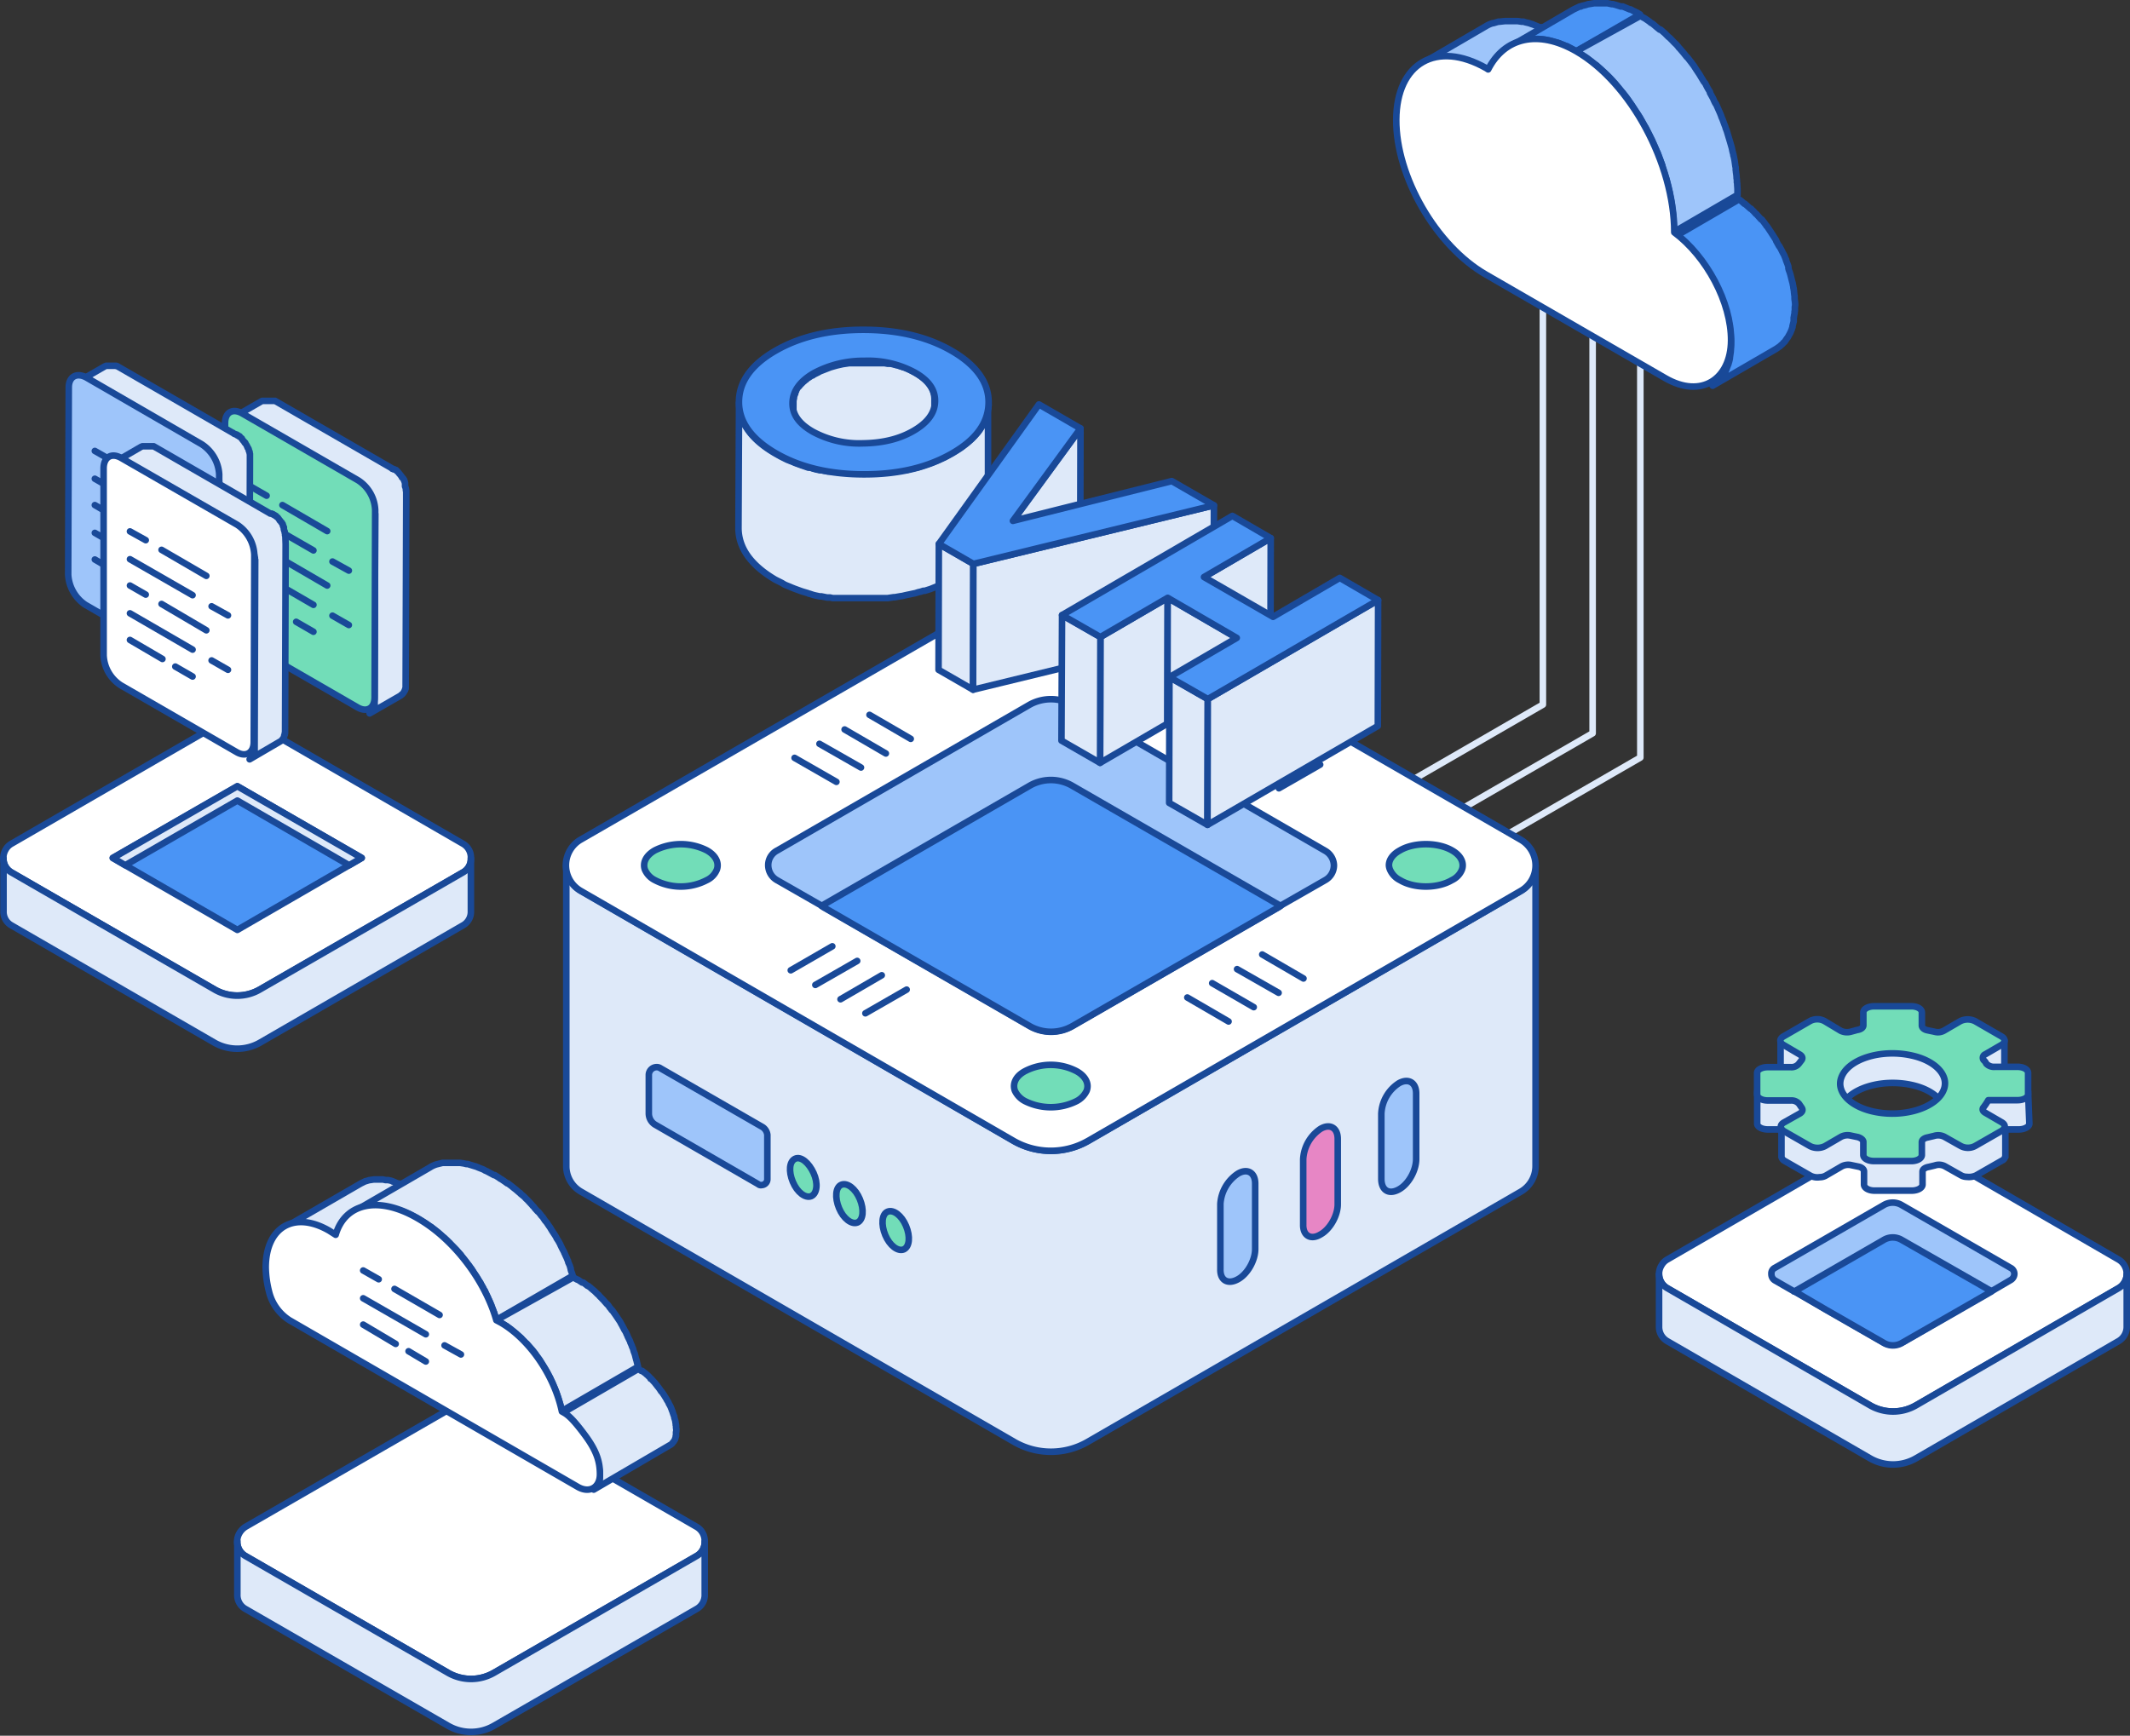 <svg xmlns="http://www.w3.org/2000/svg" width="650.057" height="529.833" viewBox="0 0 650.057 529.833">
  <rect x="0" y="0" width="650.057" height="529.833" fill="#333333" stroke="none"/>
  <g id="ovh_vps" data-name="ovh vps" transform="translate(-4990.222 5640.747)">
    <path id="Path_5052" data-name="Path 5052" d="M2434.9,363.41l117.628-67.969V137.8" transform="translate(2908.567 -5721.1)" fill="none" stroke="#dee9f9" stroke-linecap="round" stroke-linejoin="round" stroke-width="2"/>
    <path id="Path_5053" data-name="Path 5053" d="M2451.8,373.21l117.718-67.969V147.6" transform="translate(2906.761 -5722.147)" fill="none" stroke="#dee9f9" stroke-linecap="round" stroke-linejoin="round" stroke-width="2"/>
    <path id="Path_5054" data-name="Path 5054" d="M2468.1,381.51l117.718-67.969V155.9" transform="translate(2905.019 -5723.034)" fill="none" stroke="#dee9f9" stroke-linecap="round" stroke-linejoin="round" stroke-width="2"/>
    <g id="Group_4622" data-name="Group 4622" transform="translate(5162.935 -5540.071)">
      <path id="Path_5055" data-name="Path 5055" d="M2528.712,369.2v91.816a9.021,9.021,0,0,1-4.555,7.86l-132.008,76.275a22.418,22.418,0,0,1-22.686,0l-132.008-76.275a8.931,8.931,0,0,1-4.555-7.86V369.2a8.931,8.931,0,0,0,4.555,7.86l132.008,76.275a22.865,22.865,0,0,0,22.775,0l132.008-76.275a9.021,9.021,0,0,0,4.466-7.86Z" transform="translate(-2232.784 -205.753)" fill="#dee9f9" stroke="#194998" stroke-linecap="round" stroke-linejoin="round" stroke-width="2"/>
      <g id="Group_4619-2" data-name="Group 4619-2" transform="translate(0 76.32)">
        <path id="Path_5056" data-name="Path 5056" d="M2528.7,358.777a8.931,8.931,0,0,1-4.555,7.86l-132.008,76.275a22.865,22.865,0,0,1-22.775,0l-132.008-76.275a9.021,9.021,0,0,1-3.394-12.325,8.842,8.842,0,0,1,3.394-3.394l132.008-76.186a22.418,22.418,0,0,1,22.686,0l132.008,76.186a9.111,9.111,0,0,1,4.645,7.86Z" transform="translate(-2232.771 -271.65)" fill="#fff" stroke="#194998" stroke-linecap="round" stroke-linejoin="round" stroke-width="2"/>
        <path id="Path_5057" data-name="Path 5057" d="M2474.546,363.136a5.18,5.18,0,0,1-2.68,4.555l-13.576,7.77-.536.357L2435.783,388.5l-40.906,23.579a13.129,13.129,0,0,1-13.308,0L2340.663,388.5l-21.972-12.683-.536-.357-13.576-7.77a5.269,5.269,0,0,1-2.679-4.555,5,5,0,0,1,2.679-4.466l76.99-44.479a13.4,13.4,0,0,1,13.219,0l76.99,44.479A5.269,5.269,0,0,1,2474.546,363.136Z" transform="translate(-2240.157 -276.009)" fill="#9ec5fa" stroke="#194998" stroke-linecap="round" stroke-linejoin="round" stroke-width="2"/>
        <path id="Path_5058" data-name="Path 5058" d="M2460.236,378.5l-.536.357-21.972,12.683-40.906,23.579a13.129,13.129,0,0,1-13.308,0l-40.906-23.579-21.972-12.683-.536-.357,63.414-36.619a12.95,12.95,0,0,1,13.219,0Z" transform="translate(-2242.102 -278.961)" fill="#4a94f5" stroke="#194998" stroke-linecap="round" stroke-linejoin="round" stroke-width="2"/>
        <path id="Path_5059" data-name="Path 5059" d="M2536.508,368.431a3.669,3.669,0,0,1-.268,1.429,6.074,6.074,0,0,1-3.037,3.126c-4.376,2.59-11.521,2.59-15.809,0a6.431,6.431,0,0,1-3.036-3.126,3.754,3.754,0,0,1-.357-1.429c0-1.608,1.072-3.3,3.394-4.555,4.287-2.5,11.432-2.5,15.809,0C2535.436,365.126,2536.508,366.823,2536.508,368.431Z" transform="translate(-2262.82 -281.304)" fill="#72ddb8" stroke="#194998" stroke-linecap="round" stroke-linejoin="round" stroke-width="2"/>
        <path id="Path_5060" data-name="Path 5060" d="M2281.918,368.431a3.669,3.669,0,0,1-.268,1.429,6.076,6.076,0,0,1-3.037,3.126,17.052,17.052,0,0,1-15.808,0,6.429,6.429,0,0,1-3.036-3.126,3.66,3.66,0,0,1-.268-1.429c0-1.608,1.072-3.3,3.3-4.555a17.594,17.594,0,0,1,15.809,0C2280.846,365.126,2281.918,366.823,2281.918,368.431Z" transform="translate(-2235.627 -281.304)" fill="#72ddb8" stroke="#194998" stroke-linecap="round" stroke-linejoin="round" stroke-width="2"/>
        <path id="Path_5061" data-name="Path 5061" d="M2397.9,295.595c2.769,0,5.091-1.34,5.091-2.947s-2.322-2.947-5.091-2.947-5,1.34-5,2.947S2395.133,295.595,2397.9,295.595Z" transform="translate(-2249.88 -273.579)" fill="#3d93fa" stroke="#194998" stroke-linecap="round" stroke-linejoin="round" stroke-width="2"/>
        <path id="Path_5062" data-name="Path 5062" d="M2335.1,418.935l12.594-7.235" transform="translate(-2243.704 -286.614)" fill="none" stroke="#194998" stroke-linecap="round" stroke-linejoin="round" stroke-width="2"/>
        <path id="Path_5063" data-name="Path 5063" d="M2326.6,414.124l12.594-7.324" transform="translate(-2242.796 -286.091)" fill="none" stroke="#194998" stroke-linecap="round" stroke-linejoin="round" stroke-width="2"/>
        <path id="Path_5064" data-name="Path 5064" d="M2318,409.224l12.772-7.324" transform="translate(-2241.878 -285.567)" fill="none" stroke="#194998" stroke-linecap="round" stroke-linejoin="round" stroke-width="2"/>
        <path id="Path_5065" data-name="Path 5065" d="M2309.6,404.224l12.683-7.324" transform="translate(-2240.98 -285.033)" fill="none" stroke="#194998" stroke-linecap="round" stroke-linejoin="round" stroke-width="2"/>
        <path id="Path_5066" data-name="Path 5066" d="M2476.4,342.035l12.594-7.235" transform="translate(-2258.802 -278.397)" fill="none" stroke="#194998" stroke-linecap="round" stroke-linejoin="round" stroke-width="2"/>
        <path id="Path_5067" data-name="Path 5067" d="M2467.9,337.124l12.594-7.324" transform="translate(-2257.894 -277.863)" fill="none" stroke="#194998" stroke-linecap="round" stroke-linejoin="round" stroke-width="2"/>
        <path id="Path_5068" data-name="Path 5068" d="M2459.3,332.224l12.683-7.324" transform="translate(-2256.975 -277.34)" fill="none" stroke="#194998" stroke-linecap="round" stroke-linejoin="round" stroke-width="2"/>
        <path id="Path_5069" data-name="Path 5069" d="M2450.8,327.324,2463.483,320" transform="translate(-2256.067 -276.816)" fill="none" stroke="#194998" stroke-linecap="round" stroke-linejoin="round" stroke-width="2"/>
        <path id="Path_5070" data-name="Path 5070" d="M2442.3,322.324,2454.983,315" transform="translate(-2255.158 -276.282)" fill="none" stroke="#194998" stroke-linecap="round" stroke-linejoin="round" stroke-width="2"/>
        <path id="Path_5071" data-name="Path 5071" d="M2433.9,317.435l12.594-7.235" transform="translate(-2254.261 -275.769)" fill="none" stroke="#194998" stroke-linecap="round" stroke-linejoin="round" stroke-width="2"/>
        <path id="Path_5072" data-name="Path 5072" d="M2457.694,421.724,2445.1,414.4" transform="translate(-2255.458 -286.903)" fill="none" stroke="#194998" stroke-linecap="round" stroke-linejoin="round" stroke-width="2"/>
        <path id="Path_5073" data-name="Path 5073" d="M2466.283,416.824,2453.6,409.5" transform="translate(-2256.366 -286.379)" fill="none" stroke="#194998" stroke-linecap="round" stroke-linejoin="round" stroke-width="2"/>
        <path id="Path_5074" data-name="Path 5074" d="M2474.783,411.935,2462.1,404.7" transform="translate(-2257.274 -285.866)" fill="none" stroke="#194998" stroke-linecap="round" stroke-linejoin="round" stroke-width="2"/>
        <path id="Path_5075" data-name="Path 5075" d="M2483.294,407.024,2470.7,399.7" transform="translate(-2258.193 -285.332)" fill="none" stroke="#194998" stroke-linecap="round" stroke-linejoin="round" stroke-width="2"/>
        <path id="Path_5076" data-name="Path 5076" d="M2323.672,339.824,2310.9,332.5" transform="translate(-2241.119 -278.152)" fill="none" stroke="#194998" stroke-linecap="round" stroke-linejoin="round" stroke-width="2"/>
        <path id="Path_5077" data-name="Path 5077" d="M2332.083,334.935,2319.4,327.7" transform="translate(-2242.027 -277.639)" fill="none" stroke="#194998" stroke-linecap="round" stroke-linejoin="round" stroke-width="2"/>
        <path id="Path_5078" data-name="Path 5078" d="M2340.594,330.124,2328,322.8" transform="translate(-2242.946 -277.115)" fill="none" stroke="#194998" stroke-linecap="round" stroke-linejoin="round" stroke-width="2"/>
        <path id="Path_5079" data-name="Path 5079" d="M2349.094,325.124,2336.5,317.8" transform="translate(-2243.854 -276.581)" fill="none" stroke="#194998" stroke-linecap="round" stroke-linejoin="round" stroke-width="2"/>
      </g>
      <g id="Group_4620" data-name="Group 4620" transform="translate(199.732 229.31)">
        <path id="Path_5080" data-name="Path 5080" d="M2516.759,476.04c2.948-1.608,5.27-5.805,5.27-9.289V446.745c0-3.394-2.411-4.734-5.27-3.126a11.7,11.7,0,0,0-5.359,9.289v19.917C2511.4,476.308,2513.722,477.737,2516.759,476.04Z" transform="translate(-2462.274 -442.942)" fill="#9ec5fa" stroke="#194998" stroke-linecap="round" stroke-linejoin="round" stroke-width="2"/>
        <path id="Path_5081" data-name="Path 5081" d="M2489.969,491.455c2.948-1.608,5.27-5.805,5.27-9.2V462.249c0-3.394-2.411-4.734-5.27-3.037a11.921,11.921,0,0,0-5.27,9.289v19.917C2484.611,491.812,2487.022,493.241,2489.969,491.455Z" transform="translate(-2459.421 -444.602)" fill="#e786c5" stroke="#194998" stroke-linecap="round" stroke-linejoin="round" stroke-width="2"/>
        <path id="Path_5082" data-name="Path 5082" d="M2461.759,506.755c2.948-1.608,5.27-5.806,5.27-9.2V477.549c0-3.394-2.411-4.734-5.27-3.037a11.991,11.991,0,0,0-5.359,9.2v20.007C2456.311,507.112,2458.722,508.452,2461.759,506.755Z" transform="translate(-2456.397 -446.237)" fill="#9ec5fa" stroke="#194998" stroke-linecap="round" stroke-linejoin="round" stroke-width="2"/>
      </g>
      <path id="Path_5083" data-name="Path 5083" d="M2408.318,443.923a4.017,4.017,0,0,1-.268,1.429,6.879,6.879,0,0,1-3.037,3.126,17.594,17.594,0,0,1-15.809,0,6.876,6.876,0,0,1-3.037-3.126,4.023,4.023,0,0,1-.268-1.429c0-1.608.983-3.3,3.3-4.555a17.053,17.053,0,0,1,15.809,0C2407.246,440.618,2408.318,442.315,2408.318,443.923Z" transform="translate(-2249.132 -213.043)" fill="#72ddb8" stroke="#194998" stroke-linecap="round" stroke-linejoin="round" stroke-width="2"/>
      <g id="Group_4621" data-name="Group 4621" transform="translate(25.303 225.074)">
        <path id="Path_5084" data-name="Path 5084" d="M2297.273,458.832v13.487a1.787,1.787,0,0,1-1.7,1.876,1.161,1.161,0,0,1-1.072-.268l-31.26-18.042a4.019,4.019,0,0,1-2.143-3.573v-11.79a2.411,2.411,0,0,1,2.411-2.322,1.964,1.964,0,0,1,1.161.357l31.171,17.952a3.3,3.3,0,0,1,1.429,2.322Z" transform="translate(-2261.101 -438.2)" fill="#9ec5fa" stroke="#194998" stroke-linecap="round" stroke-linejoin="round" stroke-width="2"/>
        <path id="Path_5085" data-name="Path 5085" d="M2315.826,480.911c1.786-.8,2.144-3.93.715-7.056s-3.841-5.18-5.627-4.376-2.054,3.841-.714,7.056S2314.04,481.626,2315.826,480.911Z" transform="translate(-2266.256 -441.523)" fill="#72ddb8" stroke="#194998" stroke-linecap="round" stroke-linejoin="round" stroke-width="2"/>
        <path id="Path_5086" data-name="Path 5086" d="M2331.626,489.9c1.786-.8,2.054-3.93.714-7.145s-3.841-5.091-5.627-4.376-2.054,3.93-.715,7.145S2329.84,490.618,2331.626,489.9Z" transform="translate(-2267.945 -442.477)" fill="#72ddb8" stroke="#194998" stroke-linecap="round" stroke-linejoin="round" stroke-width="2"/>
        <path id="Path_5087" data-name="Path 5087" d="M2347.426,499.1c1.786-.8,2.054-3.93.715-7.145s-3.841-5.091-5.627-4.376-2.054,3.93-.715,7.145S2345.64,499.818,2347.426,499.1Z" transform="translate(-2269.633 -443.46)" fill="#72ddb8" stroke="#194998" stroke-linecap="round" stroke-linejoin="round" stroke-width="2"/>
      </g>
      <g id="Group_7679" data-name="Group 7679" transform="translate(52.634 0)">
        <path id="Path_8209" data-name="Path 8209" d="M2347.545,200.458l-1.608-.893-.536-.268-1.072-.447h-.268l-1.429-.447-.357-.179h-.357l-.625-.179-1.072-.268h-.982l-.983-.179h-10.718l-1.786.268h-.089l-1.965.447-.625.179-1.25.357h0l-1.608.625-.447.179-1.161.447-.447.268-1.429.715-.357.268h-.179l-.447.268-.357.268-.447.268-.268.179-.357.357-.357.179a.714.714,0,0,1-.357.357l-.178.179h0l-.625.625-.179.179-.447.536H2312c-.089.179-.179.268-.179.357l-.178.268-.268.357v.179h-.089v.268c-.089.089-.089.179-.179.357s-.089.179-.089.268v.179h-.089c0,.179-.089.268-.089.357s-.089.179-.089.268-.089.268-.089.357v.268h-.09v.447c0,.089-.089.179-.089.268v.625h0v.179l-.178,38.406c0-.089,0-.179.089-.179h0v-.893a.625.625,0,0,0,.089-.447c0-.089.089-.179.089-.268a.537.537,0,0,1,.089-.357c0-.089.09-.179.09-.268v-.625c.089-.089.089-.179.178-.357v-.268l.179-.268.178-.268.179-.357.178-.268.268-.357c.089-.089.089-.179.178-.179l.447-.536v-.179a2.057,2.057,0,0,0,.625-.625l.268-.179.357-.357.268-.179.447-.357.268-.179.447-.268.357-.268.447-.268a1.342,1.342,0,0,1,.536-.357l1.429-.8.447-.179,1.161-.536.447-.179,1.608-.536,1.25-.357.625-.179,1.876-.447,1.965-.268h8.664l.983.179h1.072l.893.179.982.179,1.161.268.893.268h.447l1.429.536h.178l1.161.447.536.268,1.608.8c4.109,2.411,6.163,5.27,6.163,8.664V208.943Q2353.707,203.941,2347.545,200.458Z" transform="translate(-2293.688 -187.418)" fill="#dee9f9" stroke="#194998" stroke-linecap="round" stroke-linejoin="round" stroke-width="2"/>
        <path id="Path_8210" data-name="Path 8210" d="M2368.065,211.725a1.522,1.522,0,0,1-.089.625v.536c-.09.179-.09.447-.179.625a1.162,1.162,0,0,1-.089.536c0,.179-.089.357-.089.536a1.269,1.269,0,0,1-.179.536,1.25,1.25,0,0,1-.178.536c-.089.179-.089.357-.179.536a1.25,1.25,0,0,0-.178.536l-.268.447-.268.536-.268.536-.357.536-.268.447-.447.625-.357.447-.179.179-.714.8h0l-.8.8-.178.179-.536.447-.625.536-.447.357-.715.536-.536.447-.625.447-.625.357-.715.447-.982.625-1.786.982-.447.268-1.7.715-.268.179-1.965.8-.447.179-1.7.536-.447.179-.8.268-.8.268-.8.179-.893.179-.8.179-.893.268h-.8l-.8.179-2.144.357h-.357l-1.786.268h-14.916l-.893-.179h-.893l-.893-.179h-.893l-.8-.179-.983-.179h-.536l-1.25-.268-.625-.179-1.072-.357h-.625l-1.518-.536-.536-.179-1.965-.715-.8-.357-.715-.268-.893-.357-.536-.268-1.072-.536-.357-.179-1.429-.8c-7.5-4.287-11.254-9.557-11.254-15.63l-.179,38.406c.089,6.073,3.841,11.254,11.254,15.63l1.429.715.536.268.893.536.625.268.893.357.625.268.893.357h0l1.965.715.536.179,1.518.447.357.179h.179l1.072.357.715.179,1.25.268h.536l.893.179.893.179h.893l.8.179h16.791l1.786-.268h.357l2.054-.357h.179l.715-.179.8-.179.893-.179.8-.179.893-.179.8-.268.8-.179.8-.268h.447l1.7-.536.447-.179,1.965-.8.268-.179,1.608-.715.536-.268,1.786-.982.625-.357.357-.268.715-.447.625-.357.625-.536.536-.357.625-.536.536-.357.625-.536.268-.268.178-.179.268-.179.8-.8h0l.715-.8c0-.089.089-.089.179-.179s.089-.089.089-.179l.268-.268a3.847,3.847,0,0,1,.357-.625l.357-.447a1.886,1.886,0,0,1,.357-.536c0-.089.09-.179.09-.268l.178-.268.268-.536.178-.447.268-.536c0-.089.089-.179.089-.268s.089-.179.089-.268a1.851,1.851,0,0,1,.179-.536c.089-.179.089-.357.178-.536a1.132,1.132,0,0,0,.089-.536v-.536a1.518,1.518,0,0,0,.089-.625,1.162,1.162,0,0,0,.09-.536,1.518,1.518,0,0,1,.089-.625V211.725Z" transform="translate(-2291.701 -188.861)" fill="#dee9f9" stroke="#194998" stroke-linecap="round" stroke-linejoin="round" stroke-width="2"/>
        <path id="Path_8211" data-name="Path 8211" d="M2368.086,208.261c0,6.163-3.662,11.343-11.075,15.63s-16.255,6.431-26.884,6.431-19.56-2.144-26.973-6.431-11.254-9.557-11.254-15.63,3.662-11.343,11.075-15.63,16.345-6.431,26.884-6.431,19.56,2.144,26.973,6.431S2368.086,202.187,2368.086,208.261Zm-38.316,12.593c6.073-.089,11.164-1.34,15.452-3.841s6.431-5.448,6.52-8.932-1.876-6.431-6.163-8.842a29.854,29.854,0,0,0-15.362-3.573,31.875,31.875,0,0,0-15.452,3.751c-4.2,2.412-6.431,5.448-6.52,9.021s1.965,6.431,6.163,8.842a29.638,29.638,0,0,0,15.362,3.573" transform="translate(-2291.722 -186.2)" fill="#4a94f5" stroke="#194998" stroke-linecap="round" stroke-linejoin="round" stroke-width="2"/>
      </g>
      <g id="Group_7680" data-name="Group 7680" transform="translate(113.724 22.775)">
        <path id="Path_8212" data-name="Path 8212" d="M1289.811,146.8l-.089,38.406L1269,213.34l.179-38.316Z" transform="translate(-1246.493 -139.476)" fill="#dee9f9" stroke="#194998" stroke-linecap="round" stroke-linejoin="round" stroke-width="2"/>
        <path id="Path_8213" data-name="Path 8213" d="M1254.428,192.373l-.089,38.406-10.539-6.073.089-38.406Z" transform="translate(-1243.8 -143.697)" fill="#dee9f9" stroke="#194998" stroke-linecap="round" stroke-linejoin="round" stroke-width="2"/>
        <path id="Path_8214" data-name="Path 8214" d="M1329.106,173.1l-.089,38.406L1255.6,229.369l.089-38.406Z" transform="translate(-1245.061 -142.286)" fill="#dee9f9" stroke="#194998" stroke-linecap="round" stroke-linejoin="round" stroke-width="2"/>
        <path id="Path_8215" data-name="Path 8215" d="M1327.856,169.414l-73.417,17.863L1243.9,181.2l30.546-42.6,12.683,7.324L1266.5,174.147l48.5-12.147Z" transform="translate(-1243.811 -138.6)" fill="#4a94f5" stroke="#194998" stroke-linecap="round" stroke-linejoin="round" stroke-width="2"/>
      </g>
      <g id="Group_7681" data-name="Group 7681" transform="translate(151.237 56.804)">
        <path id="Path_8216" data-name="Path 8216" d="M1354.853,184.3l-.089,38.406L1334.4,234.5l.089-38.316Z" transform="translate(-1290.993 -177.512)" fill="#dee9f9" stroke="#194998" stroke-linecap="round" stroke-linejoin="round" stroke-width="2"/>
        <path id="Path_8217" data-name="Path 8217" d="M1319.632,204.7l-.089,38.406L1299,255.074l.089-38.406Z" transform="translate(-1287.21 -179.692)" fill="#dee9f9" stroke="#194998" stroke-linecap="round" stroke-linejoin="round" stroke-width="2"/>
        <path id="Path_8218" data-name="Path 8218" d="M1297.679,217.3l-.089,38.406-11.79-6.788.179-38.316Z" transform="translate(-1285.8 -180.322)" fill="#dee9f9" stroke="#194998" stroke-linecap="round" stroke-linejoin="round" stroke-width="2"/>
        <path id="Path_8219" data-name="Path 8219" d="M1343.168,216.936l-.089,38.406L1322,243.106l.089-38.406Z" transform="translate(-1289.668 -179.692)" fill="#dee9f9" stroke="#194998" stroke-linecap="round" stroke-linejoin="round" stroke-width="2"/>
        <path id="Path_8220" data-name="Path 8220" d="M1334.39,238.5,1334.3,276.9l-11.7-6.7.089-38.406Z" transform="translate(-1289.732 -182.587)" fill="#dee9f9" stroke="#194998" stroke-linecap="round" stroke-linejoin="round" stroke-width="2"/>
        <path id="Path_8221" data-name="Path 8221" d="M1387.771,205.5l-.089,38.406L1335.7,274.094l.089-38.406Z" transform="translate(-1291.132 -179.777)" fill="#dee9f9" stroke="#194998" stroke-linecap="round" stroke-linejoin="round" stroke-width="2"/>
        <path id="Path_8222" data-name="Path 8222" d="M1382.46,202.423l-51.981,30.189-11.7-6.7,20.542-11.968-21.078-12.236L1297.7,213.677l-11.7-6.7,51.981-30.278,11.7,6.788-20.364,11.879,21.078,12.147,20.364-11.879Z" transform="translate(-1285.821 -176.7)" fill="#4a94f5" stroke="#194998" stroke-linecap="round" stroke-linejoin="round" stroke-width="2"/>
      </g>
    </g>
    <g id="Group_4624" data-name="Group 4624" transform="translate(4991.237 -5420.838)">
      <g id="Group_57" data-name="Group 57" transform="translate(0 0)">
        <g id="Group_56" data-name="Group 56" transform="translate(8.901 16.255)">
          <g id="Group_55" data-name="Group 55">
            <path id="Path_5088" data-name="Path 5088" d="M2175.452,371.75l-55.465,31.975a14.022,14.022,0,0,1-14.022,0L2050.5,371.75l55.465-31.975a14.023,14.023,0,0,1,14.023,0Z" transform="translate(-2050.5 -337.897)" fill="#fff" stroke="#194998" stroke-linecap="round" stroke-linejoin="round" stroke-width="2"/>
          </g>
        </g>
        <g id="Group_56-2" data-name="Group 56-2">
          <g id="Group_55-2" data-name="Group 55-2">
            <path id="Path_5089" data-name="Path 5089" d="M2183.229,361.767a4.734,4.734,0,0,1-2.5,4.376l-6.341,3.662-55.465,31.975a14.022,14.022,0,0,1-14.022,0l-55.465-31.975-6.341-3.662a5.091,5.091,0,0,1-1.876-6.967,4.732,4.732,0,0,1,1.876-1.876l61.806-35.726a14.023,14.023,0,0,1,14.022,0l61.806,35.726A4.824,4.824,0,0,1,2183.229,361.767Z" transform="translate(-2040.534 -319.697)" fill="#fff" stroke="#194998" stroke-linecap="round" stroke-linejoin="round" stroke-width="2"/>
          </g>
        </g>
        <path id="Path_101" data-name="Path 101" d="M2077.9,364.082l38.048-21.882,37.959,21.882-37.959,21.972Z" transform="translate(-2044.526 -322.101)" fill="#4a94f5" stroke="#194998" stroke-linecap="round" stroke-linejoin="round" stroke-width="2"/>
        <g id="Group_4623" data-name="Group 4623" transform="translate(33.463 20.099)">
          <path id="Path_5090" data-name="Path 5090" d="M2153.918,364.082l-3.841,2.233-34.118-19.739-34.208,19.739L2078,364.082l37.959-21.882Z" transform="translate(-2078 -342.2)" fill="#dee9f9" stroke="#194998" stroke-linecap="round" stroke-linejoin="round" stroke-width="2"/>
        </g>
      </g>
      <path id="Path_5091" data-name="Path 5091" d="M2183.236,366.8v16.166a4.734,4.734,0,0,1-2.5,4.376l-61.806,35.726a14.022,14.022,0,0,1-14.022,0L2043.1,387.342a4.734,4.734,0,0,1-2.5-4.376V366.8a4.734,4.734,0,0,0,2.5,4.376l6.342,3.662,55.465,31.975a13.665,13.665,0,0,0,14.022,0l55.465-31.975,6.342-3.662A4.734,4.734,0,0,0,2183.236,366.8Z" transform="translate(-2040.54 -324.73)" fill="#dee9f9" stroke="#194998" stroke-linecap="round" stroke-linejoin="round" stroke-width="2"/>
    </g>
    <g id="Group_4628" data-name="Group 4628" transform="translate(5062.6 -5212.198)">
      <g id="Group_4625" data-name="Group 4625" transform="translate(0 0)">
        <g id="Group_57-2" data-name="Group 57-2">
          <g id="Group_56-3" data-name="Group 56-3" transform="translate(8.902 16.166)">
            <g id="Group_55-3" data-name="Group 55-3">
              <path id="Path_5092" data-name="Path 5092" d="M2255.352,605.339l-55.465,31.975a14.022,14.022,0,0,1-14.022,0L2130.4,605.339l55.465-32.064a14.023,14.023,0,0,1,14.022,0Z" transform="translate(-2130.4 -571.397)" fill="#fff" stroke="#194998" stroke-linecap="round" stroke-linejoin="round" stroke-width="2"/>
            </g>
          </g>
          <g id="Group_56-4" data-name="Group 56-4">
            <g id="Group_55-4" data-name="Group 55-4">
              <path id="Path_5093" data-name="Path 5093" d="M2263.129,595.278a4.913,4.913,0,0,1-2.5,4.466l-6.342,3.662-55.465,31.975a14.023,14.023,0,0,1-14.022,0l-55.465-31.975-6.342-3.662a5.091,5.091,0,0,1-1.876-6.967,5.625,5.625,0,0,1,1.876-1.965l61.806-35.637a14.023,14.023,0,0,1,14.022,0l61.806,35.637A5,5,0,0,1,2263.129,595.278Z" transform="translate(-2120.433 -553.297)" fill="#fff" stroke="#194998" stroke-linecap="round" stroke-linejoin="round" stroke-width="2"/>
            </g>
          </g>
        </g>
        <path id="Path_5094" data-name="Path 5094" d="M2263.136,600.3v16.166a4.823,4.823,0,0,1-2.5,4.466l-61.806,35.637a14.023,14.023,0,0,1-14.022,0L2123,620.932a4.823,4.823,0,0,1-2.5-4.466V600.3a4.913,4.913,0,0,0,2.5,4.466l6.341,3.662,55.465,31.975a14.022,14.022,0,0,0,14.022,0l55.465-31.975,6.342-3.662A4.911,4.911,0,0,0,2263.136,600.3Z" transform="translate(-2120.439 -558.319)" fill="#dee9f9" stroke="#194998" stroke-linecap="round" stroke-linejoin="round" stroke-width="2"/>
      </g>
    </g>
    <g id="Group_4631" data-name="Group 4631" transform="translate(5416.347 -5639.747)">
      <g id="Group_4630" data-name="Group 4630" transform="translate(0 0)">
        <path id="Path_5097" data-name="Path 5097" d="M2564.609,84h-.268l-.893-.536-1.072-.536-.714-.357h-.447l-1.072-.447-1.072-.447c-.089,0-.179,0-.179-.089h-.178l-.715-.268-1.161-.268-.536-.179h-.625l-1.161-.179h-3.93l-1.608.179h-.357l-1.518.447h-.178a8.4,8.4,0,0,0-2.054.893L2525.4,93.561l2.144-.982,1.7-.447h.268l2.054-.268h.447a7.858,7.858,0,0,1,2.054,0h.268l2.322.357h.178l2.412.625h.178a15.9,15.9,0,0,1,2.59,1.072h.178l2.769,1.34.268.179h.268l19.471-11.254Z" transform="translate(-2517.45 -75.252)" fill="#9ec5fa" stroke="#194998" stroke-linecap="round" stroke-linejoin="round" stroke-width="2"/>
        <path id="Path_5098" data-name="Path 5098" d="M2558.962,86.032l.8-.179a8.842,8.842,0,0,1,2.144-.268h2.679a11.258,11.258,0,0,1,2.5.357h.178l2.5.715h.178l2.679,1.072h.179l2.769,1.518,19.471-11.254-.893-.536-1.161-.536-.8-.447h-.268l-1.072-.447-1.072-.447h-.625l-.536-.179-1.161-.357-.715-.179h-.357l-1.25-.268h-4.109l-1.608.268h-.179l-.8.268-1.161.268-.268.179h-.357l-1.876.893L2555.3,87.819a8.933,8.933,0,0,1,1.876-.893l.357-.179Z" transform="translate(-2520.645 -74.6)" fill="#4a94f5" stroke="#194998" stroke-linecap="round" stroke-linejoin="round" stroke-width="2"/>
        <path id="Path_5099" data-name="Path 5099" d="M2648.33,172.592a4.037,4.037,0,0,1-.089-.982v-.447c0-.179-.089-.357-.089-.536s-.089-.625-.089-.982-.089-.357-.089-.536v-.179a.357.357,0,0,0-.09-.268,4.458,4.458,0,0,0-.178-1.072,2.591,2.591,0,0,0-.179-.8h0l-.268-1.072-.268-1.072h0l-.268-.893a5.009,5.009,0,0,1-.357-1.072v-.357a1.7,1.7,0,0,0-.178-.625c-.089-.357-.268-.715-.357-.982l-.179-.447V160l-.178-.268c-.089-.357-.268-.625-.357-.982l-.447-.8h0l-.536-1.072-.536-.982h-.089l-.893-1.608V154.1l-1.608-2.5h0l-1.25-1.876h-.089c0-.089-.089-.089-.089-.179l-.715-.982-.625-.8h-.178l-.8-.893-.714-.8h-.09l-.8-.893a5.365,5.365,0,0,1-.715-.715h-.178l-.893-.8-.625-.536-.179-.179h-.178l-.893-.8-.715-.536L2611.8,152.943l1.786,1.34.179.179,1.608,1.429c0,.089.089.089.089.179l1.608,1.608a.089.089,0,0,1,.089.089l1.518,1.7v.179c.447.536.893,1.161,1.429,1.7v.179l1.34,1.965c.536.8,1.072,1.608,1.518,2.412l1.072,1.876h.089a22.8,22.8,0,0,1,.983,2.144h.089a21.8,21.8,0,0,1,.893,2.144v.179l.8,2.054v.179c.178.8.447,1.518.625,2.233h0a16.269,16.269,0,0,1,.625,2.233h0a17.931,17.931,0,0,1,.357,2.144v.179a16.113,16.113,0,0,1,.268,2.054v.179a17.172,17.172,0,0,1,.089,2.144,17.9,17.9,0,0,1-.089,2.233v.179l-.268,1.876v.179a9.389,9.389,0,0,1-.447,1.7.356.356,0,0,1-.089.268l-.536,1.429a.269.269,0,0,1-.09.179,4.556,4.556,0,0,1-.8,1.429v.179l-.8,1.072-.268.357-.8.715-.268.268-1.161.8,19.381-11.254,1.161-.8.357-.357a2.676,2.676,0,0,0,.715-.714l.357-.268.715-1.072.179-.179h0l.8-1.429h0c0-.089,0-.089.089-.179l.357-.893c.089-.179.089-.357.179-.536s.089-.179.089-.268v-.268l.268-1.072c0-.089.09-.179.09-.357v-1.161c.089-.089.089-.179.089-.357a3.941,3.941,0,0,1,.178-.893V175.9c0-.089.09-.179.09-.268v-1.161a3.319,3.319,0,0,0,.089-.982h0Z" transform="translate(-2526.682 -81.759)" fill="#4a94f5" stroke="#194998" stroke-linecap="round" stroke-linejoin="round" stroke-width="2"/>
        <path id="Path_5100" data-name="Path 5100" d="M2583.984,93.9h.089l2.769,2.5.179.179a34.11,34.11,0,0,1,2.5,2.59l.268.268,2.411,2.947a.089.089,0,0,1,.089.089,31.781,31.781,0,0,1,2.055,2.769l.625.893,1.072,1.7c.536.715.982,1.429,1.429,2.144l1.339,2.412.447.715,1.786,3.573c0,.089.09.089.09.179l1.607,3.662.179.357,1.34,3.662v.268l1.25,3.93h0c.357,1.34.625,2.679.983,4.019v.179c.268,1.25.536,2.5.714,3.751v.357c.179,1.25.357,2.411.447,3.662v.357a27.628,27.628,0,0,1,.089,3.841l19.471-11.343v-1.608c0-.625-.089-1.161-.089-1.786a.984.984,0,0,0-.089-.447v-.268a3.311,3.311,0,0,0-.09-.982,10.964,10.964,0,0,0-.178-1.786c0-.357-.089-.625-.089-.893v-.357a1.165,1.165,0,0,0-.09-.536l-.268-1.876-.268-1.34a.357.357,0,0,1-.089-.268v-.179a14.367,14.367,0,0,1-.447-1.876l-.536-1.876h0l-.536-1.786-.536-1.786a.359.359,0,0,1-.089-.268l-.179-.357a5,5,0,0,0-.357-1.072l-.625-1.7-.357-.8c0-.179-.089-.268-.089-.357s-.179-.268-.179-.447l-.714-1.608-.715-1.608h-.089a11.612,11.612,0,0,1-.714-1.518l-.983-1.786v-.268l-.446-.715a18.861,18.861,0,0,1-.982-1.876l-.447-.536-1.34-2.233-.714-1.072-.357-.536-.625-.982-.8-1.072-1.25-1.608h-.089l-1.072-1.34-1.072-1.25-.357-.357c0-.089-.089-.179-.179-.268l-.536-.625a14.261,14.261,0,0,1-1.161-1.161l-.8-.8-.178-.179-.268-.179-1.161-1.161-1.25-1.072h-.268l-.982-.8-1.161-.982-.625-.357-.179-.179-.357-.268-1.161-.8-1.161-.625-.268-.179L2578,89.707l2.948,1.876.268.179Z" transform="translate(-2523.071 -75.059)" fill="#9ec5fa" stroke="#194998" stroke-linecap="round" stroke-linejoin="round" stroke-width="2"/>
        <g id="Group_4629" data-name="Group 4629" transform="translate(0 10.873)">
          <path id="Path_5101" data-name="Path 5101" d="M2571.429,90.548c16.523,9.557,29.921,34.3,29.921,55.286,9.824,7.324,17.416,21.346,17.327,33.047s-9.021,17.863-20.1,11.432L2543.83,158.7c-15.184-8.753-27.42-29.921-27.331-47.248s12.326-24.383,27.509-15.719l.536.357C2549.457,86.44,2559.639,83.761,2571.429,90.548Z" transform="translate(-2516.499 -86.774)" fill="#fff" stroke="#194998" stroke-linecap="round" stroke-linejoin="round" stroke-width="2"/>
        </g>
      </g>
    </g>
    <g id="Group_4635" data-name="Group 4635" transform="translate(5496.549 -5293.92)">
      <g id="Group_4632" data-name="Group 4632" transform="translate(0 0)">
        <g id="Group_57-3" data-name="Group 57-3">
          <g id="Group_56-5" data-name="Group 56-5" transform="translate(8.935 16.255)">
            <g id="Group_55-5" data-name="Group 55-5">
              <path id="Path_5102" data-name="Path 5102" d="M2741.163,513.85l-55.375,32.064a14.023,14.023,0,0,1-14.022,0L2616.3,513.85l55.375-31.975a14.2,14.2,0,0,1,14.112,0Z" transform="translate(-2616.3 -479.999)" fill="#fff" stroke="#194998" stroke-linecap="round" stroke-linejoin="round" stroke-width="2"/>
            </g>
          </g>
          <g id="Group_56-6" data-name="Group 56-6">
            <g id="Group_55-6" data-name="Group 55-6">
              <path id="Path_5103" data-name="Path 5103" d="M2749.025,503.867a5,5,0,0,1-2.59,4.376l-6.342,3.662-55.375,32.064a14.023,14.023,0,0,1-14.022,0l-55.465-32.064-6.342-3.662a5,5,0,0,1-1.876-6.966,4.736,4.736,0,0,1,1.876-1.876l61.717-35.726a14.2,14.2,0,0,1,14.112,0l61.717,35.726a5.092,5.092,0,0,1,2.59,4.466Z" transform="translate(-2606.296 -461.799)" fill="#fff" stroke="#194998" stroke-linecap="round" stroke-linejoin="round" stroke-width="2"/>
            </g>
          </g>
        </g>
        <path id="Path_5104" data-name="Path 5104" d="M2749.026,508.9v16.166a5,5,0,0,1-2.59,4.377l-61.717,35.726a14.023,14.023,0,0,1-14.022,0l-61.806-35.726a5,5,0,0,1-2.59-4.376V508.9a5,5,0,0,0,2.59,4.376l6.342,3.662L2670.7,549a14.022,14.022,0,0,0,14.022,0l55.375-32.064,6.342-3.662a5,5,0,0,0,2.59-4.376Z" transform="translate(-2606.296 -466.831)" fill="#dee9f9" stroke="#194998" stroke-linecap="round" stroke-linejoin="round" stroke-width="2"/>
      </g>
      <g id="Group_4633" data-name="Group 4633" transform="translate(34.293 20.282)">
        <path id="Path_5105" data-name="Path 5105" d="M2718.831,506.2a2.233,2.233,0,0,1-1.161,1.965l-5.806,3.394h-.178l-9.468,5.448-17.595,10.182a5.9,5.9,0,0,1-5.716,0l-17.6-10.093-9.468-5.448h-.178l-5.9-3.394a2.233,2.233,0,0,1-1.072-1.965,1.876,1.876,0,0,1,1.072-1.876l33.136-19.114a5.359,5.359,0,0,1,5.627,0l33.136,19.113A2.055,2.055,0,0,1,2718.831,506.2Z" transform="translate(-2644.691 -484.507)" fill="#9ec5fa" stroke="#194998" stroke-linecap="round" stroke-linejoin="round" stroke-width="2"/>
        <path id="Path_5106" data-name="Path 5106" d="M2712.7,512.835l-.178.179-9.468,5.448-17.595,10.093a5.448,5.448,0,0,1-5.716,0l-17.6-10.093-9.468-5.538h-.178l27.241-15.719a5.359,5.359,0,0,1,5.627,0Z" transform="translate(-2645.525 -485.778)" fill="#4a94f5" stroke="#194998" stroke-linecap="round" stroke-linejoin="round" stroke-width="2"/>
      </g>
    </g>
    <g id="Group_7682" data-name="Group 7682" transform="translate(5071.323 -5285.791)">
      <path id="Path_8223" data-name="Path 8223" d="M2175.263,479.815l-.715-.447-.8-.536h-.178l-.625-.357-.8-.447-.536-.179h-.268l-.715-.268-.8-.357h-.179a.09.09,0,0,1-.089-.089l-.536-.179-.8-.179h-.8l-.8-.179h-2.769l-1.161.179h-.178l-1.161.357h-.09l-1.429.715L2136.5,491.337l1.518-.625,1.161-.357h.268l1.429-.179h1.965l1.608.268h.089l1.7.536h.178l1.786.715h.179l1.876.982,1.965,1.25,23.311-13.487Z" transform="translate(-2130.873 -471.509)" fill="#dee9f9" stroke="#194998" stroke-linecap="round" stroke-linejoin="round" stroke-width="2"/>
      <path id="Path_8224" data-name="Path 8224" d="M2183.8,490.46h.089l1.7,1.34.357.268,1.7,1.518.268.179c.447.447.982.893,1.429,1.429a.714.714,0,0,1,.357.357l1.608,1.608.268.268,1.429,1.608a.268.268,0,0,0,.089.179l1.429,1.786.357.536a5.716,5.716,0,0,1,.893,1.161,6.787,6.787,0,0,1,.714.983l.536.893a19.031,19.031,0,0,1,1.429,2.233l.447.625a8.251,8.251,0,0,0,.447.893,9.775,9.775,0,0,1,.715,1.34l.268.357c.268.715.625,1.34.893,1.965a.358.358,0,0,1,.09.268,19.074,19.074,0,0,1,.893,1.965.358.358,0,0,1,.089.268l.8,2.054a.269.269,0,0,0,.09.179c.178.715.446,1.429.625,2.144l23.312-13.487-.268-.893a5,5,0,0,1-.357-1.072v-.268a.266.266,0,0,0-.089-.179c-.089-.179-.089-.447-.179-.625a10.361,10.361,0,0,0-.447-.982c0-.179-.089-.268-.089-.447s-.089-.089-.089-.179l-.179-.447a10.358,10.358,0,0,0-.447-.982l-.268-.625c0-.089-.089-.089-.089-.179a.358.358,0,0,1-.09-.268l-.625-1.161-.268-.536a.715.715,0,0,0-.179-.357l-.178-.447-.536-.982-.536-.8c0-.089-.089-.179-.089-.268l-.268-.447c-.447-.715-.982-1.429-1.429-2.233l-.268-.447-.268-.357-.715-1.072-.536-.625-.357-.536-.357-.536-.357-.357a15.212,15.212,0,0,0-.983-1.25h-.089l-.178-.179-.8-.893a2.415,2.415,0,0,0-.625-.714l-.268-.357-.178-.179-1.072-1.161-.268-.268c-.089-.089-.268-.179-.357-.357l-.536-.536-.983-.8c0-.089-.089-.179-.178-.268h-.09l-1.25-1.072-.357-.268-.447-.357-.536-.447-1.072-.8h-.179l-1.25-.893-.536-.357-.357-.179-.357-.268-1.25-.8h-.268l-.983-.536-1.161-.625-.625-.268-.268-.179-.357-.179-1.161-.447-1.072-.447h-.089l-1.161-.357-1.161-.357h-.447l-.714-.179-1.161-.179h-5.359l-1.786.447h0a7.854,7.854,0,0,0-1.965.893L2160.4,485.726l1.876-.893,1.965-.536h.268l1.786-.179h.357a8.663,8.663,0,0,1,2.144.089h.268l2.322.357c0,.089.089.089.179.089l2.59.715h0a16.807,16.807,0,0,1,2.679,1.072h.178l2.769,1.429,1.876,1.161.447.268Z" transform="translate(-2133.427 -470.9)" fill="#dee9f9" stroke="#194998" stroke-linecap="round" stroke-linejoin="round" stroke-width="2"/>
      <path id="Path_8225" data-name="Path 8225" d="M2266.322,559.8a.805.805,0,0,0-.089-.447v-.8h0a.09.09,0,0,0-.089-.089v-.447a1.159,1.159,0,0,1-.089-.536,3.862,3.862,0,0,1-.09-.447h0c-.089-.179-.089-.357-.178-.536a1.132,1.132,0,0,1-.089-.536c0-.179-.089-.268-.179-.447h0l-.357-1.072c0-.179-.089-.268-.178-.447h0c-.089-.179-.089-.357-.179-.536a1.522,1.522,0,0,1-.179-.447l-.268-.536h0l-.268-.447-.268-.625-.179-.268-.179-.268c0-.089-.089-.179-.178-.357l-.268-.447-.447-.714-.179-.268-.625-.893h-.089a11.166,11.166,0,0,0-1.072-1.518c-.089-.089-.179-.179-.179-.268l-.178-.179-.625-.8-.268-.268h0l-.714-.8h-.179a.267.267,0,0,0-.089-.179l-.268-.357c-.178-.179-.357-.268-.446-.447h0l-.447-.357-.268-.268h0l-.357-.268-.268-.179h0l-.179-.179-.268-.179h-.268l-.268-.179h0l-.268-.179-.447-.179L2231.4,554.887l.625.357a.893.893,0,0,1,.447.357h.09l.446.357h.089l.536.536h.089l.625.625h0l.715.8.178.179.8.982.268.268.8,1.072c.09,0,.09.089.178.179l1.161,1.518.8,1.161.447.715.536.893a.266.266,0,0,0,.089.179c.268.536.536.982.714,1.429h0a11.589,11.589,0,0,1,.715,1.518h0l.536,1.518h0a7.56,7.56,0,0,1,.357,1.518h0l.268,1.429h0a7.712,7.712,0,0,1,.089,1.429,7.255,7.255,0,0,1-.089,1.429h0c-.09.447-.268.893-.357,1.25h-.089a3.648,3.648,0,0,1-.447.8c-.089,0-.089.089-.178.179l-.715.625,23.222-13.576a2.143,2.143,0,0,0,.714-.536c.09-.089.179-.179.179-.268l.268-.268.268-.447h0l.178-.268a.536.536,0,0,1,.089-.357c0-.089.09-.268.09-.357v-.179h0c0-.089,0-.089.089-.089v-1.161a.359.359,0,0,0,.089-.268V559.8Z" transform="translate(-2141.013 -478.433)" fill="#dee9f9" stroke="#194998" stroke-linecap="round" stroke-linejoin="round" stroke-width="2"/>
      <path id="Path_8226" data-name="Path 8226" d="M2213.555,526c0,.089.089.089.179.179l1.34,1.072.268.268,1.34,1.161c0,.089.09.179.179.268l1.34,1.34h.09l1.34,1.518h0a16.352,16.352,0,0,1,1.161,1.429c.089.089.179.179.179.268l1.25,1.7,1.429,2.322.536.893.447.8.8,1.518a.358.358,0,0,1,.09.268,14.559,14.559,0,0,1,.8,1.7.358.358,0,0,1,.089.268,13.733,13.733,0,0,1,.715,1.7.358.358,0,0,1,.089.268,14.221,14.221,0,0,1,.625,1.786.359.359,0,0,1,.09.268l.536,1.7a.358.358,0,0,0,.089.268,14.33,14.33,0,0,0,.447,1.876l23.222-13.487a3.86,3.86,0,0,0-.09-.447l-.268-1.072a.535.535,0,0,0-.089-.357.358.358,0,0,0-.09-.268.536.536,0,0,0-.089-.357l-.268-1.072c0-.089-.09-.179-.09-.357a.358.358,0,0,1-.089-.268l-.178-.357-.268-.982-.179-.357c0-.089-.089-.179-.089-.268a.359.359,0,0,1-.089-.268l-.447-.982a1.247,1.247,0,0,0-.179-.536c0-.089-.089-.089-.089-.179s-.089-.089-.089-.179l-.447-.893-.268-.715c-.089,0-.089-.089-.089-.179s-.089-.089-.089-.179a6.708,6.708,0,0,0-.625-1.072.717.717,0,0,0-.178-.357c-.09-.268-.268-.447-.357-.715l-.357-.625c-.089-.179-.179-.268-.179-.357s-.982-1.518-1.518-2.322h0l-1.072-1.518h-.089c-.089-.089-.178-.179-.178-.268l-.536-.625a7.691,7.691,0,0,0-.625-.893h-.089l-.714-.8-.536-.625-.178-.179a.089.089,0,0,1-.089-.089l-.8-.8-.357-.447-.268-.179-.179-.179-.8-.8-.357-.268-.178-.179-.357-.268a3.486,3.486,0,0,0-.894-.715c0-.089-.089-.089-.178-.179h-.179l-.447-.357-.8-.625h-.357l-.536-.357-.8-.536h-.178l-.625-.357-.536-.268h-.179L2209,523.14l1.34.715,1.608.982c0,.089.089.089.178.089Z" transform="translate(-2138.619 -475.088)" fill="#dee9f9" stroke="#194998" stroke-linecap="round" stroke-linejoin="round" stroke-width="2"/>
      <path id="Path_8227" data-name="Path 8227" d="M2176.465,489.325c11.254,6.431,20.721,19.2,24.115,31.171l1.34.714c8.931,5.18,16.434,16.434,18.667,27.152l.625.357c1.25.714,2.858,2.054,6.431,6.877s4.555,8.128,4.555,11.968-3.037,5.895-6.7,3.841l-88.065-50.91a14.379,14.379,0,0,1-6.252-8.842,31.349,31.349,0,0,1-.982-7.413c.089-12.236,8.753-17.238,19.381-11.075l1.965,1.25C2154.315,484.859,2164.408,482.358,2176.465,489.325Z" transform="translate(-2130.2 -472.444)" fill="#fff" stroke="#194998" stroke-linecap="round" stroke-linejoin="round" stroke-width="2"/>
    </g>
    <path id="Path_8228" data-name="Path 8228" d="M2174.2,514l13.755,7.949" transform="translate(2936.422 -5761.296)" fill="none" stroke="#194998" stroke-linecap="round" stroke-linejoin="round" stroke-width="2"/>
    <path id="Path_8229" data-name="Path 8229" d="M2163.5,507.7l4.734,2.679" transform="translate(2937.565 -5760.623)" fill="none" stroke="#194998" stroke-linecap="round" stroke-linejoin="round" stroke-width="2"/>
    <path id="Path_8230" data-name="Path 8230" d="M2191.3,533.3l5,2.769" transform="translate(2934.595 -5763.358)" fill="none" stroke="#194998" stroke-linecap="round" stroke-linejoin="round" stroke-width="2"/>
    <path id="Path_8231" data-name="Path 8231" d="M2163.5,517.2l19.114,10.986" transform="translate(2937.565 -5761.638)" fill="none" stroke="#194998" stroke-linecap="round" stroke-linejoin="round" stroke-width="2"/>
    <path id="Path_8232" data-name="Path 8232" d="M2179,535.3l5.27,3.126" transform="translate(2935.909 -5763.572)" fill="none" stroke="#194998" stroke-linecap="round" stroke-linejoin="round" stroke-width="2"/>
    <path id="Path_8233" data-name="Path 8233" d="M2163.5,526.2l9.914,5.895" transform="translate(2937.565 -5762.6)" fill="none" stroke="#194998" stroke-linecap="round" stroke-linejoin="round" stroke-width="2"/>
    <g id="Group_4627" data-name="Group 4627" transform="translate(5526.47 -5333.575)">
      <g id="Group_4626" data-name="Group 4626" transform="translate(0 7.051)">
        <path id="Path_5095" data-name="Path 5095" d="M2722.505,444.5c0-.982-1.429-1.786-3.3-1.786h-6.967c-1.161,0-3.037,1.25-3.3.8a1.273,1.273,0,0,1,.447-1.786l1.786-.982h4.109V428.693s-18.488,3.483-18.846,3.93c-2.054.447-4.109.715-6.163.982a1.255,1.255,0,0,1-.179-.625v-4.019c0-.982-1.429-1.786-3.3-1.786h-11.254c-1.786,0-3.3.8-3.3,1.786v4.019c0,.625-.714,1.161-1.876,1.429l-1.965.447a4.465,4.465,0,0,1-3.037-.268l-4.823-2.769c-.179-.893-.268-1.518-.268-1.608s-2.144-5.091-2.5-4.912l-10.807,3.483v10l1.7.625,4.2,2.411c.715.447.983,1.072.536,1.7s-2.233-.8-3.3-.8h-7.056c-1.786,0-3.3.8-3.215,1.786v9.557c0,.982,1.429,1.786,3.3,1.786h4.109v8.4a1.876,1.876,0,0,0,.893,1.161l7.949,4.555a4.554,4.554,0,0,0,2.858.447h.09a3.662,3.662,0,0,0,1.7-.447l4.912-2.858a4.2,4.2,0,0,1,2.947-.357l2.144.446c.983.179,1.7.8,1.7,1.429v4.019c0,1.072,1.429,1.876,3.215,1.876h11.343c1.786,0,3.3-.8,3.3-1.876v-3.93c0-.714.8-1.25,1.876-1.429l1.876-.447a3.841,3.841,0,0,1,3.126.268l4.912,2.769a3.664,3.664,0,0,0,1.7.447h.089a5.091,5.091,0,0,0,2.769-.446l7.949-4.555a1.519,1.519,0,0,0,.893-1.072h.09v-8.4h4.019c1.786,0,3.3-.8,3.3-1.786Zm-25.544,7.949c-1.965,5.716-12.236,9.021-21.525,6.967-7.145-1.608-11.432-5.895-10-10.182,1.965-5.805,12.236-9.021,21.525-6.967C2694.014,443.788,2698.3,448.164,2696.961,452.451Z" transform="translate(-2639.796 -425.295)" fill="#dee9f9" stroke="#194998" stroke-linecap="round" stroke-linejoin="round" stroke-width="2"/>
      </g>
      <path id="Path_5096" data-name="Path 5096" d="M2710.359,446.07h8.931c1.786,0,3.216-.8,3.216-1.786v-6.52c0-1.072-1.429-1.876-3.216-1.876h-6.967a3.216,3.216,0,0,1-2.59-.982,3.032,3.032,0,0,0-.8-1.072,1.161,1.161,0,0,1,.536-1.786l4.912-2.858c1.25-.715,1.25-1.876,0-2.59l-8.038-4.644a5.091,5.091,0,0,0-4.555,0l-4.912,2.858a3.751,3.751,0,0,1-2.948.357l-2.143-.447c-.983-.179-1.7-.8-1.7-1.429v-4.019c0-1.072-1.429-1.876-3.215-1.876h-11.343c-1.786,0-3.3.8-3.3,1.876v3.93c0,.715-.715,1.25-1.876,1.429l-1.965.536a4.465,4.465,0,0,1-3.036-.268l-4.913-2.947a4.644,4.644,0,0,0-4.555,0l-8.038,4.644c-1.25.715-1.25,1.876,0,2.59l5,2.947c.715.447.983,1.072.536,1.7l-.893,1.161a2.858,2.858,0,0,1-2.411.982h-7.056c-1.786,0-3.3.8-3.215,1.876v6.431c0,1.072,1.429,1.876,3.3,1.876h6.967a3.036,3.036,0,0,1,2.5.982l.8,1.161c.447.625.357,1.25-.447,1.786l-4.912,2.769c-1.34.715-1.25,1.876,0,2.679l7.949,4.555a5.091,5.091,0,0,0,4.555,0l4.912-2.858a4.287,4.287,0,0,1,2.948-.357l2.143.447c.982.268,1.7.893,1.7,1.429v4.019c0,1.072,1.429,1.876,3.3,1.876h11.343c1.786,0,3.215-.8,3.215-1.876v-3.93c0-.715.8-1.25,1.876-1.429l1.876-.447a4.2,4.2,0,0,1,3.126.268l4.912,2.769a4.644,4.644,0,0,0,4.555,0l7.949-4.555c1.34-.8,1.34-1.965,0-2.679l-4.912-2.858c-.8-.447-1.072-1.072-.536-1.7a17.846,17.846,0,0,0,1.429-2.143Zm-44.926-6.7c1.875-5.806,12.147-9.021,21.436-6.967,7.145,1.518,11.432,5.895,10,10.182-1.876,5.716-12.236,9.021-21.525,6.967-7.056-1.518-11.343-5.895-9.914-10.182Z" transform="translate(-2639.796 -417.4)" fill="#72ddb8" stroke="#194998" stroke-linecap="round" stroke-linejoin="round" stroke-width="2"/>
    </g>
    <g id="Group_7683" data-name="Group 7683" transform="translate(5058.73 -5518.368)">
      <path id="Path_8234" data-name="Path 8234" d="M2171.768,238.1v-.268h-.089v-.536h0a.358.358,0,0,1-.09-.268.357.357,0,0,0-.089-.268h0a.358.358,0,0,1-.089-.268v-.179h0v-.536h0V235.6c0-.089-.089-.179-.089-.268v-.179h0l-.179-.268v-.268h-.089c0-.089-.089-.179-.089-.268l-.179-.268h-.089c-.089-.089-.089-.179-.178-.179s-.089-.268-.179-.357h0l-.357-.447-.268-.357c-.09,0-.09-.089-.179-.179h0l-.178-.268-.268-.268H2169a.269.269,0,0,0-.089-.179l-.268-.268h-.179l-.268-.179h-.268l-.178-.179h-.268l-.179-.179-.268-.179h0l-35.28-20.364h-3.929l-.357.179L2118,216.127l.357-.179h1.876l.447.179h0l.536.179h0l.536.357,35.28,20.364.536.268h0l.536.357h0l.447.357h.089c.089.179.268.268.447.447h0l.447.536h0l.447.536h0l.357.536.268.357.179.268v.179l.268.447h.09l.268.625h0l.268.625h0a2.142,2.142,0,0,1,.178.715h.09c0,.179.089.447.089.625h.089a1.34,1.34,0,0,0,.089.625h0c0,.179.089.357.089.536h0v.625l-.178,57.162v.536h0c0,.179-.089.357-.089.536h0a3.858,3.858,0,0,1-.089.447h-.09c0,.089-.089.268-.089.357h0l-.268.357a.89.89,0,0,1-.357.447h-.089l-.447.357,9.468-5.448a.893.893,0,0,1,.447-.357c0-.089,0-.089.089-.089l.357-.447h0c.09-.089.09-.179.179-.357h0l.178-.268h0a.09.09,0,0,1,.09-.089v-.268h.089V298.3h.089v-.447h0l.178-57.072Z" transform="translate(-2116.303 -210.5)" fill="#dee9f9" stroke="#194998" stroke-linecap="round" stroke-linejoin="round" stroke-width="2"/>
      <path id="Path_8235" data-name="Path 8235" d="M2156.828,235.076a11.342,11.342,0,0,1,5.269,9.11l-.178,57.162c0,3.394-2.411,4.734-5.27,3.037l-35.28-20.364a11.612,11.612,0,0,1-5.27-9.2l.179-57.162c0-3.3,2.322-4.644,5.27-2.947Z" transform="translate(-2116.1 -210.871)" fill="#72ddb8" stroke="#194998" stroke-linecap="round" stroke-linejoin="round" stroke-width="2"/>
    </g>
    <path id="Path_8236" data-name="Path 8236" d="M2135.9,246.1l13.665,7.949" transform="translate(2940.514 -5732.671)" fill="none" stroke="#194998" stroke-linecap="round" stroke-linejoin="round" stroke-width="2"/>
    <path id="Path_8237" data-name="Path 8237" d="M2125.1,239.8l4.823,2.769" transform="translate(2941.668 -5731.999)" fill="none" stroke="#194998" stroke-linecap="round" stroke-linejoin="round" stroke-width="2"/>
    <path id="Path_8238" data-name="Path 8238" d="M2153,265.4l5,2.769" transform="translate(2938.687 -5734.734)" fill="none" stroke="#194998" stroke-linecap="round" stroke-linejoin="round" stroke-width="2"/>
    <path id="Path_8239" data-name="Path 8239" d="M2125.1,249.3l19.113,10.986" transform="translate(2941.668 -5733.014)" fill="none" stroke="#194998" stroke-linecap="round" stroke-linejoin="round" stroke-width="2"/>
    <path id="Path_8240" data-name="Path 8240" d="M2135.9,264.7l13.665,7.949" transform="translate(2940.514 -5734.659)" fill="none" stroke="#194998" stroke-linecap="round" stroke-linejoin="round" stroke-width="2"/>
    <path id="Path_8241" data-name="Path 8241" d="M2125.1,258.3l4.823,2.769" transform="translate(2941.668 -5733.975)" fill="none" stroke="#194998" stroke-linecap="round" stroke-linejoin="round" stroke-width="2"/>
    <path id="Path_8242" data-name="Path 8242" d="M2153,283.9l5,2.858" transform="translate(2938.687 -5736.71)" fill="none" stroke="#194998" stroke-linecap="round" stroke-linejoin="round" stroke-width="2"/>
    <path id="Path_8243" data-name="Path 8243" d="M2125.1,267.8l19.113,11.075" transform="translate(2941.668 -5734.99)" fill="none" stroke="#194998" stroke-linecap="round" stroke-linejoin="round" stroke-width="2"/>
    <path id="Path_8244" data-name="Path 8244" d="M2140.6,286l5.27,3.037" transform="translate(2940.012 -5736.935)" fill="none" stroke="#194998" stroke-linecap="round" stroke-linejoin="round" stroke-width="2"/>
    <path id="Path_8245" data-name="Path 8245" d="M2125.1,276.9l10,5.806" transform="translate(2941.668 -5735.962)" fill="none" stroke="#194998" stroke-linecap="round" stroke-linejoin="round" stroke-width="2"/>
    <g id="Group_7684" data-name="Group 7684" transform="translate(5011.035 -5529.085)">
      <path id="Path_8246" data-name="Path 8246" d="M2118.368,225.92v-.268h0v-.268a.358.358,0,0,1-.089-.268h0v-.268a.359.359,0,0,1-.089-.268h-.089a.357.357,0,0,0-.09-.268v-.268h0a.358.358,0,0,1-.089-.268l-.178-.268h-.089a.357.357,0,0,0-.089-.268c0-.089,0-.179-.09-.179h0c0-.089-.089-.179-.089-.268l-.178-.268h0l-.179-.268c0-.089-.089-.179-.089-.268h-.179c0-.089-.089-.179-.089-.268l-.268-.268h0l-.357-.447c-.09-.089-.09-.268-.179-.357l-.268-.179h0l-.178-.179-.179-.268h-.268l-.179-.268h-.268l-.178-.268h-.268l-.268-.179h-.179l-.268-.179-.178-.179h-.089l-35.28-20.364h-.179c0-.089-.089-.089-.178-.089h-2.948l-.447.179-9.468,5.448.447-.179h1.786l.447.179h.089l.447.179h.089l.536.268,35.19,20.364.536.357h.089l.447.357h.089l.447.357h0c.178.179.357.268.447.447h.089l.447.536h0l.447.536h0l.357.536c.089.089.089.268.178.357l.179.268c0,.089.089.089.089.179l.268.447h0l.268.625h.089a1.7,1.7,0,0,1,.179.625h.089a1.25,1.25,0,0,0,.179.625h0a5.782,5.782,0,0,1,.179.625h0a1.787,1.787,0,0,1,.089.625h0a1.787,1.787,0,0,1,.089.625h0c0,.179.09.447.09.625l-.179,57.162a1.162,1.162,0,0,1-.089.536h0v.447h-.089a.805.805,0,0,1-.09.447h0c-.09.089-.09.268-.179.357h0c-.089.089-.089.268-.178.357l-.357.447h-.179l-.447.357,9.468-5.538.447-.268c.089-.089.089-.089.089-.179a.892.892,0,0,0,.357-.447h0l.268-.357h0c0-.089.089-.179.089-.268s0-.089.089-.179h0c0-.089.089-.179.089-.268h.09v-.447h0V285.4h0l.178-57.162Z" transform="translate(-2062.903 -198.5)" fill="#dee9f9" stroke="#194998" stroke-linecap="round" stroke-linejoin="round" stroke-width="2"/>
      <path id="Path_8247" data-name="Path 8247" d="M2103.428,222.783a11.788,11.788,0,0,1,5.359,9.2l-.179,57.162c0,3.3-2.411,4.734-5.359,3.037l-35.28-20.364a11.879,11.879,0,0,1-5.27-9.2l.179-57.162c0-3.3,2.411-4.644,5.359-3.037Z" transform="translate(-2062.7 -198.846)" fill="#9ec5fa" stroke="#194998" stroke-linecap="round" stroke-linejoin="round" stroke-width="2"/>
    </g>
    <path id="Path_8248" data-name="Path 8248" d="M2082.5,233.9l13.755,7.949" transform="translate(2946.22 -5731.368)" fill="none" stroke="#194998" stroke-linecap="round" stroke-linejoin="round" stroke-width="2"/>
    <path id="Path_8249" data-name="Path 8249" d="M2071.8,227.6l4.734,2.679" transform="translate(2947.363 -5730.695)" fill="none" stroke="#194998" stroke-linecap="round" stroke-linejoin="round" stroke-width="2"/>
    <path id="Path_8250" data-name="Path 8250" d="M2099.6,253.2l5,2.769" transform="translate(2944.393 -5733.43)" fill="none" stroke="#194998" stroke-linecap="round" stroke-linejoin="round" stroke-width="2"/>
    <path id="Path_8251" data-name="Path 8251" d="M2071.8,237.1l19.114,10.986" transform="translate(2947.363 -5731.71)" fill="none" stroke="#194998" stroke-linecap="round" stroke-linejoin="round" stroke-width="2"/>
    <path id="Path_8252" data-name="Path 8252" d="M2082.5,252.4l13.755,8.038" transform="translate(2946.22 -5733.345)" fill="none" stroke="#194998" stroke-linecap="round" stroke-linejoin="round" stroke-width="2"/>
    <path id="Path_8253" data-name="Path 8253" d="M2071.8,246.1l4.734,2.769" transform="translate(2947.363 -5732.671)" fill="none" stroke="#194998" stroke-linecap="round" stroke-linejoin="round" stroke-width="2"/>
    <path id="Path_8254" data-name="Path 8254" d="M2099.6,271.7l5,2.858" transform="translate(2944.393 -5735.407)" fill="none" stroke="#194998" stroke-linecap="round" stroke-linejoin="round" stroke-width="2"/>
    <path id="Path_8255" data-name="Path 8255" d="M2071.8,255.6l19.114,11.075" transform="translate(2947.363 -5733.687)" fill="none" stroke="#194998" stroke-linecap="round" stroke-linejoin="round" stroke-width="2"/>
    <path id="Path_8256" data-name="Path 8256" d="M2087.3,273.8l5.27,3.037" transform="translate(2945.707 -5735.631)" fill="none" stroke="#194998" stroke-linecap="round" stroke-linejoin="round" stroke-width="2"/>
    <path id="Path_8257" data-name="Path 8257" d="M2071.8,264.7l9.914,5.806" transform="translate(2947.363 -5734.659)" fill="none" stroke="#194998" stroke-linecap="round" stroke-linejoin="round" stroke-width="2"/>
    <g id="Group_7685" data-name="Group 7685" transform="translate(5021.843 -5504.524)">
      <path id="Path_8258" data-name="Path 8258" d="M2130.51,253.42a.356.356,0,0,0-.089-.268v-.179h0v-.268a.358.358,0,0,0-.09-.268h0v-.268a.358.358,0,0,0-.089-.268h0a.359.359,0,0,1-.09-.268c0-.089-.089-.179-.089-.268h0v-.625h-.089a.358.358,0,0,1-.089-.268v-.179h-.089a.356.356,0,0,0-.089-.268v-.268h-.09c0-.089-.089-.179-.089-.268l-.178-.268h-.09l-.178-.268-.179-.268h-.089l-.268-.447-.268-.357c-.089-.089-.089-.179-.179-.179h0l-.268-.179-.179-.268h-.178l-.268-.268h-.178l-.268-.268h-.268l-.178-.179h-.447l-.268-.179h0L2090.317,226h-3.394l-.447.179-9.378,5.448.357-.179h1.786l.536.179h0l.536.179h0l.536.268,35.28,20.364.536.357h0l.447.357h.09l.447.357h.089l.447.447h0l.447.536h0l.447.536h0l.357.536.179.357.178.268v.179l.268.447a.09.09,0,0,0,.089.089l.268.625h0l.268.625h0a2.24,2.24,0,0,1,.178.625h0a1.252,1.252,0,0,1,.179.625h0a5.619,5.619,0,0,0,.178.625h0a1.34,1.34,0,0,0,.089.625h0v.625l-.178,57.162v.536h0a3.859,3.859,0,0,1-.089.447h0a.8.8,0,0,0-.089.447.09.09,0,0,0-.09.089c0,.089-.089.268-.089.357s-.089,0-.089.089-.089.179-.179.357l-.357.447h-.089l-.447.357,9.468-5.538.447-.268v-.179l.357-.447h0c.089-.089.089-.179.179-.357h0a.358.358,0,0,0,.09-.268v-.179h0a.358.358,0,0,0,.089-.268h.089v-.447h.089v-.536h0l.179-57.162Z" transform="translate(-2075.046 -226)" fill="#dee9f9" stroke="#194998" stroke-linecap="round" stroke-linejoin="round" stroke-width="2"/>
      <path id="Path_8259" data-name="Path 8259" d="M2115.528,250.278a11.609,11.609,0,0,1,5.27,9.2l-.178,57.162c0,3.3-2.411,4.734-5.27,3.037l-35.28-20.364a11.433,11.433,0,0,1-5.27-9.2V232.951c.089-3.3,2.412-4.734,5.359-3.037Z" transform="translate(-2074.8 -226.341)" fill="#fff" stroke="#194998" stroke-linecap="round" stroke-linejoin="round" stroke-width="2"/>
    </g>
    <path id="Path_8260" data-name="Path 8260" d="M2094.6,261.4l13.665,7.949" transform="translate(2944.927 -5734.306)" fill="none" stroke="#194998" stroke-linecap="round" stroke-linejoin="round" stroke-width="2"/>
    <path id="Path_8261" data-name="Path 8261" d="M2083.8,255.1l4.823,2.679" transform="translate(2946.081 -5733.633)" fill="none" stroke="#194998" stroke-linecap="round" stroke-linejoin="round" stroke-width="2"/>
    <path id="Path_8262" data-name="Path 8262" d="M2111.7,280.7l5,2.769" transform="translate(2943.1 -5736.369)" fill="none" stroke="#194998" stroke-linecap="round" stroke-linejoin="round" stroke-width="2"/>
    <path id="Path_8263" data-name="Path 8263" d="M2083.8,264.6l19.114,10.986" transform="translate(2946.081 -5734.648)" fill="none" stroke="#194998" stroke-linecap="round" stroke-linejoin="round" stroke-width="2"/>
    <path id="Path_8264" data-name="Path 8264" d="M2094.6,279.9l13.665,8.038" transform="translate(2944.927 -5736.283)" fill="none" stroke="#194998" stroke-linecap="round" stroke-linejoin="round" stroke-width="2"/>
    <path id="Path_8265" data-name="Path 8265" d="M2083.8,273.6l4.823,2.769" transform="translate(2946.081 -5735.61)" fill="none" stroke="#194998" stroke-linecap="round" stroke-linejoin="round" stroke-width="2"/>
    <path id="Path_8266" data-name="Path 8266" d="M2111.7,299.2l5,2.858" transform="translate(2943.1 -5738.345)" fill="none" stroke="#194998" stroke-linecap="round" stroke-linejoin="round" stroke-width="2"/>
    <path id="Path_8267" data-name="Path 8267" d="M2083.8,283.1l19.114,11.075" transform="translate(2946.081 -5736.625)" fill="none" stroke="#194998" stroke-linecap="round" stroke-linejoin="round" stroke-width="2"/>
    <path id="Path_8268" data-name="Path 8268" d="M2099.3,301.3l5.27,3.037" transform="translate(2944.425 -5738.57)" fill="none" stroke="#194998" stroke-linecap="round" stroke-linejoin="round" stroke-width="2"/>
    <path id="Path_8269" data-name="Path 8269" d="M2083.8,292.2l9.914,5.805" transform="translate(2946.081 -5737.597)" fill="none" stroke="#194998" stroke-linecap="round" stroke-linejoin="round" stroke-width="2"/>
  </g>
</svg>
